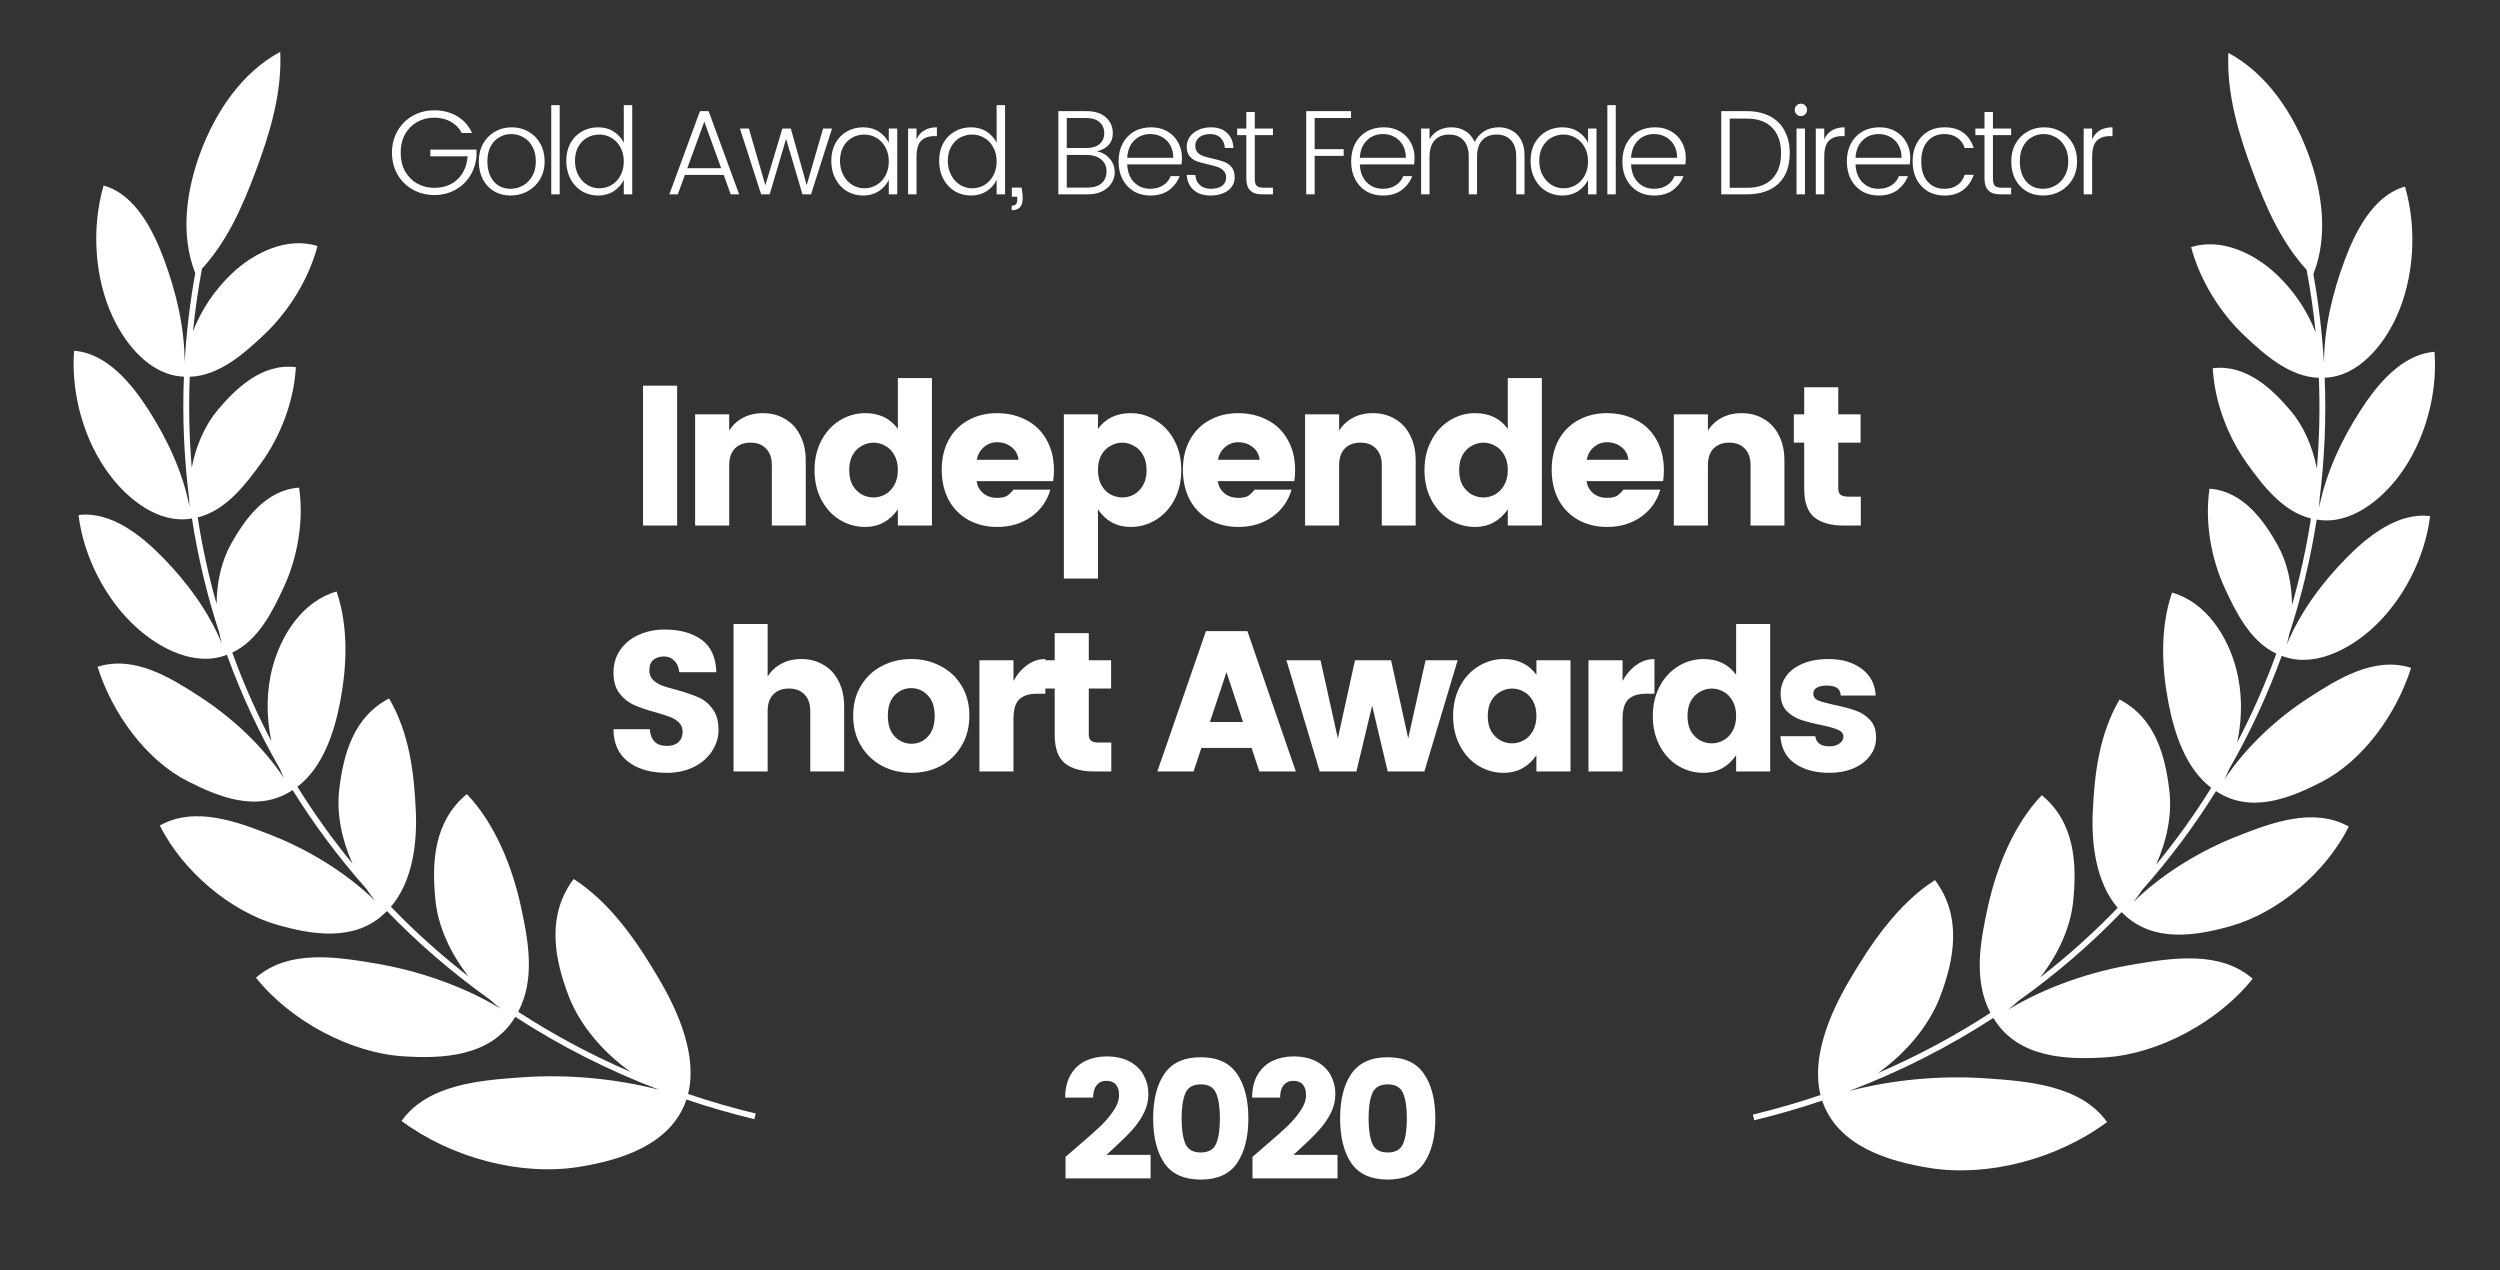 <svg width="122" height="62" viewBox="0 0 122 62" fill="none" xmlns="http://www.w3.org/2000/svg">
<rect x="0" y="0" width="122" height="62" fill="#333333" stroke="none"/>
<path d="M9.528 13.327C8.778 11.428 9.104 9.243 9.794 7.406C10.521 5.474 11.786 3.546 13.676 2.529C13.77 4.566 13.146 6.579 12.464 8.393C11.851 10.026 11.099 11.765 9.856 13.114C9.665 14.137 9.519 15.157 9.416 16.173C9.828 15.1 10.496 14.122 11.329 13.336C12.401 12.324 13.997 11.543 15.495 12.005C15.056 13.656 14.056 15.238 12.872 16.348C11.94 17.222 10.709 18.342 9.26 18.386C9.2 19.88 9.234 21.36 9.357 22.821C9.562 21.752 10 20.745 10.633 19.996C11.502 18.966 12.792 17.708 14.438 17.919C14.348 19.59 13.68 21.301 12.749 22.588C12.009 23.61 11.033 24.913 9.647 25.249C9.869 26.684 10.178 28.096 10.57 29.476C10.574 28.419 10.808 27.381 11.273 26.549C11.928 25.375 12.947 23.911 14.596 23.797C14.838 25.436 14.51 27.228 13.85 28.653C13.322 29.792 12.618 31.245 11.335 31.846C11.874 33.332 12.511 34.776 13.242 36.17C12.986 34.968 12.996 33.702 13.3 32.563C13.718 30.993 14.757 29.343 16.425 28.865C17.015 30.598 16.933 32.533 16.591 34.295C16.309 35.746 15.755 37.45 14.514 38.393C15.325 39.699 16.223 40.952 17.202 42.145C16.676 40.975 16.415 39.696 16.555 38.525C16.759 36.819 17.24 34.993 18.988 34.084C19.979 35.789 20.209 37.703 20.293 39.593C20.361 41.122 20.141 43.007 19.076 44.25C20.247 45.463 21.51 46.599 22.86 47.647C21.989 46.533 21.379 45.225 21.249 43.932C21.067 42.105 21.156 40.094 22.782 38.753C24.173 40.202 25.003 42.334 25.409 44.187C25.769 45.825 26.144 47.763 25.288 49.375C27.005 50.493 28.838 51.477 30.777 52.311C29.413 51.342 28.296 50.013 27.765 48.64C27.068 46.841 26.637 44.697 27.994 42.895C29.813 44.056 31.15 46.038 32.203 47.846C33.107 49.397 34.043 51.538 33.578 53.386C34.651 53.749 35.752 54.068 36.88 54.34L36.812 54.615C35.681 54.342 34.576 54.023 33.499 53.658C32.744 55.883 30.271 56.617 28.271 56.942C25.421 57.404 22.029 56.509 19.596 54.704C20.88 52.895 23.499 52.712 25.475 52.573L25.5 52.571C27.665 52.42 30.005 52.622 32.181 53.186C29.667 52.232 27.315 51.032 25.146 49.621L25.114 49.672C23.925 51.594 21.539 51.669 19.666 51.547C17.124 51.382 14.189 49.841 12.491 47.711C14.088 46.313 16.448 46.704 18.276 47.007L18.285 47.009C20.326 47.347 22.556 48.085 24.427 49.221C24.249 49.081 24.075 48.933 23.905 48.778C22.085 47.484 20.407 46.037 18.883 44.459C18.866 44.477 18.848 44.494 18.829 44.511C17.348 45.997 15.191 45.608 13.508 45.125C11.255 44.477 8.918 42.525 7.798 40.284C9.534 39.315 11.608 40.114 13.222 40.746C14.992 41.439 16.866 42.549 18.307 43.963C18.158 43.776 18.017 43.581 17.883 43.379C16.544 41.872 15.339 40.258 14.28 38.556L14.227 38.589C12.551 39.667 10.653 38.886 9.148 38.118C7.108 37.077 5.469 34.789 4.76 32.539C6.57 31.961 8.358 33.096 9.748 33.994C11.268 34.977 12.808 36.378 13.865 37.985C13.788 37.827 13.715 37.665 13.649 37.5C12.633 35.733 11.77 33.878 11.072 31.954L11.036 31.966L11.033 31.968C9.509 32.545 7.813 31.647 6.706 30.663C5.169 29.294 4.085 27.19 3.831 25.135C5.42 24.93 6.916 26.155 7.94 27.2C9.117 28.403 10.174 29.825 10.824 31.404C10.777 31.233 10.736 31.058 10.702 30.882C10.111 29.074 9.663 27.209 9.367 25.303L9.344 25.306L9.336 25.307C7.726 25.575 6.236 24.354 5.347 23.169C4.098 21.506 3.455 19.205 3.616 17.119C5.221 17.231 6.442 18.753 7.235 19.984C8.152 21.409 8.912 23.022 9.245 24.71C9.235 24.575 9.229 24.44 9.227 24.305C8.982 22.365 8.895 20.385 8.975 18.38L8.97 18.38C7.333 18.321 6.122 16.805 5.498 15.46C4.603 13.536 4.46 11.103 5.056 9.053C6.617 9.49 7.487 11.275 8.001 12.649C8.593 14.234 9.006 15.962 9.01 17.68C9.095 16.239 9.266 14.786 9.528 13.327Z" fill="white"/>
<path d="M33.044 18.819V25.647H31.38V18.819H33.044ZM37.228 20.162C37.637 20.162 37.997 20.256 38.308 20.444C38.626 20.625 38.872 20.891 39.047 21.241C39.229 21.591 39.32 22.003 39.32 22.476V25.647H37.666V22.7C37.666 22.35 37.572 22.081 37.384 21.893C37.203 21.698 36.95 21.601 36.626 21.601C36.301 21.601 36.045 21.698 35.857 21.893C35.676 22.081 35.585 22.35 35.585 22.7V25.647H33.922V20.22H35.585V21.017C35.747 20.752 35.967 20.544 36.246 20.395C36.532 20.239 36.859 20.162 37.228 20.162ZM42.22 20.162C42.914 20.162 43.445 20.418 43.815 20.93V18.45H45.478V25.647H43.815V24.859C43.413 25.43 42.881 25.715 42.22 25.715C41.772 25.715 41.358 25.598 40.975 25.365C40.599 25.131 40.301 24.804 40.08 24.383C39.86 23.961 39.749 23.481 39.749 22.943C39.749 22.405 39.86 21.925 40.08 21.504C40.301 21.082 40.599 20.755 40.975 20.521C41.358 20.282 41.772 20.162 42.22 20.162ZM42.628 21.601C42.434 21.601 42.242 21.653 42.054 21.757C41.873 21.854 41.724 22.003 41.607 22.204C41.497 22.405 41.442 22.651 41.442 22.943C41.442 23.235 41.497 23.481 41.607 23.682C41.724 23.877 41.873 24.026 42.054 24.13C42.236 24.227 42.427 24.276 42.628 24.276C42.823 24.276 43.011 24.227 43.192 24.13C43.38 24.026 43.53 23.874 43.64 23.673C43.757 23.472 43.815 23.225 43.815 22.933C43.815 22.642 43.757 22.398 43.64 22.204C43.53 22.003 43.384 21.854 43.202 21.757C43.021 21.653 42.829 21.601 42.628 21.601ZM51.433 22.953C51.433 23.141 51.42 23.316 51.394 23.478H47.659C47.691 23.718 47.798 23.916 47.98 24.071C48.161 24.221 48.389 24.295 48.661 24.295C48.868 24.295 49.024 24.266 49.128 24.207C49.231 24.143 49.342 24.039 49.458 23.896H51.258C51.102 24.441 50.791 24.882 50.324 25.219C49.857 25.55 49.303 25.715 48.661 25.715C48.142 25.715 47.675 25.602 47.26 25.375C46.852 25.148 46.531 24.823 46.297 24.402C46.07 23.974 45.957 23.481 45.957 22.924C45.957 22.366 46.07 21.88 46.297 21.465C46.531 21.043 46.852 20.722 47.26 20.502C47.669 20.275 48.132 20.162 48.651 20.162C49.176 20.162 49.65 20.272 50.071 20.492C50.492 20.706 50.823 21.024 51.063 21.445C51.309 21.867 51.433 22.369 51.433 22.953ZM49.702 22.437C49.675 22.184 49.565 21.98 49.371 21.825C49.176 21.663 48.936 21.581 48.651 21.581C48.405 21.581 48.191 21.663 48.009 21.825C47.828 21.98 47.714 22.184 47.669 22.437H49.702ZM55.176 20.162C55.623 20.162 56.035 20.282 56.411 20.521C56.793 20.755 57.095 21.082 57.315 21.504C57.536 21.925 57.646 22.405 57.646 22.943C57.646 23.481 57.536 23.961 57.315 24.383C57.095 24.804 56.793 25.131 56.411 25.365C56.035 25.598 55.623 25.715 55.176 25.715C54.501 25.715 53.97 25.43 53.581 24.859V28.234H51.917V20.22H53.581V20.93C53.95 20.418 54.482 20.162 55.176 20.162ZM54.767 21.601C54.566 21.601 54.375 21.653 54.193 21.757C54.012 21.854 53.863 22.003 53.746 22.204C53.636 22.398 53.581 22.642 53.581 22.933C53.581 23.225 53.636 23.472 53.746 23.673C53.863 23.874 54.012 24.026 54.193 24.13C54.381 24.227 54.573 24.276 54.767 24.276C54.968 24.276 55.159 24.227 55.341 24.13C55.523 24.026 55.668 23.877 55.779 23.682C55.895 23.481 55.954 23.235 55.954 22.943C55.954 22.651 55.895 22.405 55.779 22.204C55.668 22.003 55.519 21.854 55.331 21.757C55.15 21.653 54.962 21.601 54.767 21.601ZM63.202 22.953C63.202 23.141 63.189 23.316 63.163 23.478H59.428C59.461 23.718 59.568 23.916 59.749 24.071C59.931 24.221 60.158 24.295 60.43 24.295C60.638 24.295 60.793 24.266 60.897 24.207C61.001 24.143 61.111 24.039 61.227 23.896H63.027C62.871 24.441 62.56 24.882 62.093 25.219C61.626 25.55 61.072 25.715 60.43 25.715C59.911 25.715 59.444 25.602 59.029 25.375C58.621 25.148 58.3 24.823 58.067 24.402C57.84 23.974 57.726 23.481 57.726 22.924C57.726 22.366 57.84 21.88 58.067 21.465C58.3 21.043 58.621 20.722 59.029 20.502C59.438 20.275 59.902 20.162 60.42 20.162C60.946 20.162 61.419 20.272 61.84 20.492C62.262 20.706 62.592 21.024 62.832 21.445C63.079 21.867 63.202 22.369 63.202 22.953ZM61.471 22.437C61.445 22.184 61.334 21.98 61.14 21.825C60.946 21.663 60.706 21.581 60.42 21.581C60.174 21.581 59.96 21.663 59.778 21.825C59.597 21.98 59.483 22.184 59.438 22.437H61.471ZM66.993 20.162C67.402 20.162 67.762 20.256 68.073 20.444C68.391 20.625 68.637 20.891 68.812 21.241C68.994 21.591 69.085 22.003 69.085 22.476V25.647H67.431V22.7C67.431 22.35 67.337 22.081 67.149 21.893C66.968 21.698 66.715 21.601 66.39 21.601C66.066 21.601 65.81 21.698 65.622 21.893C65.441 22.081 65.35 22.35 65.35 22.7V25.647H63.687V20.22H65.35V21.017C65.512 20.752 65.732 20.544 66.011 20.395C66.296 20.239 66.624 20.162 66.993 20.162ZM71.985 20.162C72.679 20.162 73.21 20.418 73.58 20.93V18.45H75.243V25.647H73.58V24.859C73.178 25.43 72.646 25.715 71.985 25.715C71.537 25.715 71.122 25.598 70.74 25.365C70.364 25.131 70.066 24.804 69.845 24.383C69.625 23.961 69.514 23.481 69.514 22.943C69.514 22.405 69.625 21.925 69.845 21.504C70.066 21.082 70.364 20.755 70.74 20.521C71.122 20.282 71.537 20.162 71.985 20.162ZM72.393 21.601C72.199 21.601 72.007 21.653 71.819 21.757C71.638 21.854 71.489 22.003 71.372 22.204C71.262 22.405 71.207 22.651 71.207 22.943C71.207 23.235 71.262 23.481 71.372 23.682C71.489 23.877 71.638 24.026 71.819 24.13C72.001 24.227 72.192 24.276 72.393 24.276C72.588 24.276 72.776 24.227 72.957 24.13C73.145 24.026 73.294 23.874 73.405 23.673C73.522 23.472 73.58 23.225 73.58 22.933C73.58 22.642 73.522 22.398 73.405 22.204C73.294 22.003 73.149 21.854 72.967 21.757C72.786 21.653 72.594 21.601 72.393 21.601ZM81.198 22.953C81.198 23.141 81.185 23.316 81.159 23.478H77.424C77.456 23.718 77.563 23.916 77.745 24.071C77.927 24.221 78.153 24.295 78.426 24.295C78.633 24.295 78.789 24.266 78.893 24.207C78.996 24.143 79.107 24.039 79.223 23.896H81.023C80.867 24.441 80.556 24.882 80.089 25.219C79.622 25.55 79.068 25.715 78.426 25.715C77.907 25.715 77.44 25.602 77.025 25.375C76.617 25.148 76.296 24.823 76.062 24.402C75.835 23.974 75.722 23.481 75.722 22.924C75.722 22.366 75.835 21.88 76.062 21.465C76.296 21.043 76.617 20.722 77.025 20.502C77.434 20.275 77.897 20.162 78.416 20.162C78.941 20.162 79.415 20.272 79.836 20.492C80.257 20.706 80.588 21.024 80.828 21.445C81.074 21.867 81.198 22.369 81.198 22.953ZM79.466 22.437C79.441 22.184 79.33 21.98 79.136 21.825C78.941 21.663 78.701 21.581 78.416 21.581C78.17 21.581 77.956 21.663 77.774 21.825C77.593 21.98 77.479 22.184 77.434 22.437H79.466ZM84.989 20.162C85.398 20.162 85.757 20.256 86.069 20.444C86.386 20.625 86.633 20.891 86.808 21.241C86.99 21.591 87.08 22.003 87.08 22.476V25.647H85.427V22.7C85.427 22.35 85.333 22.081 85.145 21.893C84.963 21.698 84.71 21.601 84.386 21.601C84.062 21.601 83.806 21.698 83.618 21.893C83.436 22.081 83.346 22.35 83.346 22.7V25.647H81.682V20.22H83.346V21.017C83.508 20.752 83.728 20.544 84.007 20.395C84.292 20.239 84.62 20.162 84.989 20.162ZM90.807 24.237V25.647H89.961C89.352 25.647 88.878 25.514 88.541 25.248C88.21 24.976 88.045 24.512 88.045 23.857V21.601H87.539V20.22H88.045V18.897H89.708V20.22H90.797V21.601H89.708V23.857C89.708 23.987 89.747 24.084 89.825 24.149C89.903 24.207 90.032 24.237 90.214 24.237H90.807ZM35.064 35.614C35.064 35.99 34.957 36.34 34.743 36.665C34.535 36.982 34.237 37.239 33.848 37.433C33.465 37.621 33.031 37.715 32.545 37.715C31.747 37.715 31.112 37.53 30.638 37.161C30.171 36.791 29.938 36.266 29.938 35.585H31.708C31.753 36.13 32.032 36.402 32.545 36.402C32.785 36.402 32.972 36.34 33.109 36.217C33.245 36.088 33.313 35.919 33.313 35.712C33.313 35.53 33.255 35.381 33.138 35.264C33.021 35.147 32.879 35.057 32.71 34.992C32.541 34.927 32.298 34.849 31.98 34.758C31.552 34.642 31.202 34.522 30.93 34.398C30.658 34.275 30.424 34.087 30.23 33.834C30.035 33.581 29.938 33.244 29.938 32.823C29.938 32.401 30.048 32.032 30.269 31.714C30.489 31.396 30.787 31.153 31.163 30.985C31.546 30.81 31.968 30.722 32.428 30.722C33.187 30.722 33.793 30.891 34.247 31.228C34.7 31.558 34.937 32.084 34.957 32.803H33.148C33.122 32.557 33.041 32.369 32.904 32.239C32.775 32.103 32.609 32.035 32.408 32.035C32.194 32.035 32.019 32.09 31.883 32.2C31.753 32.311 31.689 32.479 31.689 32.706C31.689 32.894 31.747 33.05 31.864 33.173C31.98 33.29 32.126 33.384 32.301 33.455C32.483 33.52 32.726 33.591 33.031 33.669C33.465 33.792 33.815 33.912 34.081 34.029C34.354 34.146 34.584 34.334 34.772 34.593C34.966 34.846 35.064 35.186 35.064 35.614ZM39.104 32.161C39.513 32.161 39.873 32.255 40.184 32.444C40.502 32.625 40.748 32.891 40.923 33.241C41.105 33.591 41.195 34.003 41.195 34.476V37.647H39.542V34.7C39.542 34.35 39.448 34.081 39.26 33.893C39.078 33.698 38.825 33.601 38.501 33.601C38.177 33.601 37.921 33.698 37.733 33.893C37.551 34.081 37.461 34.35 37.461 34.7V37.647H35.797V30.45H37.461V33.017C37.623 32.752 37.843 32.544 38.122 32.395C38.407 32.239 38.735 32.161 39.104 32.161ZM44.475 32.161C44.994 32.161 45.467 32.275 45.895 32.502C46.329 32.722 46.673 33.043 46.926 33.465C47.179 33.88 47.305 34.366 47.305 34.924C47.305 35.481 47.179 35.971 46.926 36.392C46.68 36.814 46.342 37.141 45.914 37.375C45.486 37.602 45.01 37.715 44.485 37.715C43.959 37.715 43.48 37.602 43.045 37.375C42.611 37.141 42.267 36.814 42.014 36.392C41.761 35.971 41.635 35.481 41.635 34.924C41.635 34.366 41.761 33.88 42.014 33.465C42.267 33.043 42.608 32.722 43.036 32.502C43.47 32.275 43.95 32.161 44.475 32.161ZM44.475 33.581C44.157 33.581 43.885 33.698 43.658 33.932C43.438 34.159 43.327 34.492 43.327 34.933C43.327 35.374 43.441 35.712 43.668 35.945C43.901 36.178 44.173 36.295 44.485 36.295C44.796 36.295 45.062 36.178 45.282 35.945C45.503 35.712 45.613 35.374 45.613 34.933C45.613 34.492 45.499 34.159 45.273 33.932C45.046 33.698 44.78 33.581 44.475 33.581ZM49.458 33.231C49.639 32.901 49.863 32.641 50.129 32.453C50.395 32.259 50.69 32.161 51.014 32.161V33.854H50.605C50.223 33.854 49.934 33.945 49.74 34.126C49.552 34.308 49.458 34.625 49.458 35.079V37.647H47.795V32.22H49.458V33.231ZM54.232 36.237V37.647H53.386C52.776 37.647 52.303 37.514 51.965 37.248C51.635 36.976 51.469 36.512 51.469 35.857V33.601H50.964V32.22H51.469V30.897H53.133V32.22H54.222V33.601H53.133V35.857C53.133 35.987 53.172 36.084 53.249 36.149C53.327 36.208 53.457 36.237 53.638 36.237H54.232ZM61.077 36.499H58.626L58.247 37.647H56.477L58.85 30.8H60.873L63.236 37.647H61.456L61.077 36.499ZM60.659 35.235L59.852 32.803L59.044 35.235H60.659ZM71.133 32.22L69.509 37.647H67.719L66.96 34.437L66.192 37.647H64.402L62.778 32.22H64.441L65.287 36.032L66.124 32.22H67.884L68.721 36.032L69.567 32.22H71.133ZM73.382 32.161C74.075 32.161 74.607 32.418 74.977 32.93V32.22H76.64V37.647H74.977V36.859C74.575 37.43 74.043 37.715 73.382 37.715C72.934 37.715 72.519 37.598 72.137 37.365C71.761 37.132 71.462 36.804 71.242 36.383C71.021 35.961 70.911 35.481 70.911 34.943C70.911 34.405 71.021 33.925 71.242 33.504C71.462 33.082 71.761 32.755 72.137 32.521C72.519 32.282 72.934 32.161 73.382 32.161ZM73.79 33.601C73.596 33.601 73.404 33.653 73.216 33.757C73.035 33.854 72.885 34.003 72.769 34.204C72.659 34.405 72.603 34.651 72.603 34.943C72.603 35.235 72.659 35.481 72.769 35.682C72.885 35.877 73.035 36.026 73.216 36.13C73.398 36.227 73.589 36.276 73.79 36.276C73.985 36.276 74.173 36.227 74.354 36.13C74.542 36.026 74.691 35.874 74.802 35.673C74.918 35.472 74.977 35.225 74.977 34.933C74.977 34.642 74.918 34.398 74.802 34.204C74.691 34.003 74.545 33.854 74.364 33.757C74.182 33.653 73.991 33.601 73.79 33.601ZM79.181 33.231C79.362 32.901 79.586 32.641 79.852 32.453C80.118 32.259 80.413 32.161 80.737 32.161V33.854H80.328C79.946 33.854 79.657 33.945 79.463 34.126C79.275 34.308 79.181 34.625 79.181 35.079V37.647H77.517V32.22H79.181V33.231ZM83.128 32.161C83.822 32.161 84.353 32.418 84.723 32.93V30.45H86.386V37.647H84.723V36.859C84.321 37.43 83.789 37.715 83.128 37.715C82.68 37.715 82.265 37.598 81.883 37.365C81.507 37.132 81.208 36.804 80.988 36.383C80.767 35.961 80.657 35.481 80.657 34.943C80.657 34.405 80.767 33.925 80.988 33.504C81.208 33.082 81.507 32.755 81.883 32.521C82.265 32.282 82.68 32.161 83.128 32.161ZM83.536 33.601C83.342 33.601 83.15 33.653 82.962 33.757C82.781 33.854 82.632 34.003 82.515 34.204C82.405 34.405 82.35 34.651 82.35 34.943C82.35 35.235 82.405 35.481 82.515 35.682C82.632 35.877 82.781 36.026 82.962 36.13C83.144 36.227 83.335 36.276 83.536 36.276C83.731 36.276 83.919 36.227 84.1 36.13C84.288 36.026 84.438 35.874 84.548 35.673C84.664 35.472 84.723 35.225 84.723 34.933C84.723 34.642 84.664 34.398 84.548 34.204C84.438 34.003 84.292 33.854 84.11 33.757C83.928 33.653 83.737 33.601 83.536 33.601ZM89.238 32.161C89.886 32.161 90.424 32.32 90.853 32.638C91.28 32.956 91.507 33.39 91.533 33.941H89.831C89.812 33.753 89.747 33.627 89.637 33.562C89.526 33.491 89.361 33.455 89.141 33.455C88.933 33.455 88.771 33.491 88.654 33.562C88.544 33.627 88.489 33.724 88.489 33.854C88.489 34.003 88.57 34.113 88.732 34.184C88.901 34.249 89.173 34.324 89.549 34.408C89.958 34.492 90.295 34.583 90.561 34.681C90.833 34.771 91.066 34.924 91.261 35.138C91.456 35.345 91.553 35.63 91.553 35.994C91.553 36.331 91.452 36.629 91.251 36.888C91.057 37.148 90.784 37.352 90.434 37.501C90.091 37.644 89.705 37.715 89.277 37.715C88.603 37.715 88.045 37.566 87.604 37.268C87.163 36.963 86.923 36.516 86.884 35.925H88.586C88.612 36.1 88.684 36.227 88.8 36.305C88.917 36.383 89.079 36.422 89.287 36.422C89.481 36.422 89.64 36.376 89.763 36.285C89.893 36.195 89.958 36.084 89.958 35.955C89.958 35.799 89.87 35.686 89.695 35.614C89.52 35.536 89.244 35.459 88.868 35.381C88.46 35.297 88.123 35.209 87.857 35.118C87.597 35.027 87.371 34.882 87.176 34.681C86.988 34.473 86.894 34.197 86.894 33.854C86.894 33.543 86.981 33.261 87.157 33.008C87.338 32.748 87.604 32.544 87.954 32.395C88.311 32.239 88.739 32.161 89.238 32.161Z" fill="white"/>
<path d="M52.675 55.869C53.122 55.488 53.472 55.177 53.725 54.934C53.979 54.686 54.188 54.436 54.354 54.182C54.524 53.929 54.61 53.683 54.61 53.446C54.61 53.215 54.557 53.041 54.453 52.925C54.348 52.804 54.194 52.744 53.99 52.744C53.791 52.744 53.634 52.815 53.519 52.959C53.403 53.096 53.345 53.297 53.345 53.562H51.981C51.981 53.116 52.072 52.741 52.254 52.438C52.436 52.135 52.678 51.911 52.981 51.768C53.29 51.625 53.629 51.553 53.998 51.553C54.45 51.553 54.83 51.639 55.139 51.809C55.448 51.98 55.673 52.203 55.817 52.479C55.966 52.755 56.04 53.052 56.04 53.372C56.04 53.719 55.96 54.047 55.8 54.356C55.641 54.659 55.445 54.934 55.213 55.182C54.987 55.43 54.687 55.725 54.312 56.067C54.307 56.072 54.202 56.169 53.998 56.356H56.148V57.505H51.997V56.456L52.675 55.869ZM56.819 56.761C56.456 56.221 56.274 55.494 56.274 54.579C56.274 53.664 56.456 52.939 56.819 52.405C57.189 51.865 57.781 51.594 58.597 51.594C59.413 51.594 60.002 51.865 60.366 52.405C60.735 52.939 60.92 53.664 60.92 54.579C60.92 55.494 60.735 56.221 60.366 56.761C60.002 57.296 59.413 57.563 58.597 57.563C57.781 57.563 57.189 57.296 56.819 56.761ZM59.349 55.811C59.471 55.519 59.531 55.108 59.531 54.579C59.531 54.05 59.471 53.642 59.349 53.355C59.228 53.063 58.977 52.917 58.597 52.917C58.217 52.917 57.966 53.063 57.845 53.355C57.723 53.642 57.663 54.05 57.663 54.579C57.663 55.108 57.723 55.519 57.845 55.811C57.966 56.097 58.217 56.241 58.597 56.241C58.977 56.241 59.228 56.097 59.349 55.811ZM61.799 55.869C62.246 55.488 62.596 55.177 62.849 54.934C63.103 54.686 63.312 54.436 63.477 54.182C63.648 53.929 63.734 53.683 63.734 53.446C63.734 53.215 63.681 53.041 63.577 52.925C63.472 52.804 63.318 52.744 63.114 52.744C62.915 52.744 62.758 52.815 62.642 52.959C62.527 53.096 62.469 53.297 62.469 53.562H61.105C61.105 53.116 61.196 52.741 61.378 52.438C61.559 52.135 61.802 51.911 62.105 51.768C62.414 51.625 62.753 51.553 63.122 51.553C63.574 51.553 63.954 51.639 64.263 51.809C64.571 51.98 64.797 52.203 64.941 52.479C65.09 52.755 65.164 53.052 65.164 53.372C65.164 53.719 65.084 54.047 64.924 54.356C64.764 54.659 64.569 54.934 64.337 55.182C64.111 55.43 63.811 55.725 63.436 56.067C63.431 56.072 63.326 56.169 63.122 56.356H65.271V57.505H61.121V56.456L61.799 55.869ZM65.943 56.761C65.58 56.221 65.398 55.494 65.398 54.579C65.398 53.664 65.58 52.939 65.943 52.405C66.313 51.865 66.905 51.594 67.721 51.594C68.537 51.594 69.126 51.865 69.49 52.405C69.859 52.939 70.044 53.664 70.044 54.579C70.044 55.494 69.859 56.221 69.49 56.761C69.126 57.296 68.537 57.563 67.721 57.563C66.905 57.563 66.313 57.296 65.943 56.761ZM68.473 55.811C68.594 55.519 68.655 55.108 68.655 54.579C68.655 54.05 68.594 53.642 68.473 53.355C68.352 53.063 68.101 52.917 67.721 52.917C67.341 52.917 67.09 53.063 66.969 53.355C66.847 53.642 66.787 54.05 66.787 54.579C66.787 55.108 66.847 55.519 66.969 55.811C67.09 56.097 67.341 56.241 67.721 56.241C68.101 56.241 68.352 56.097 68.473 55.811Z" fill="white"/>
<path d="M21.194 5.383C21.61 5.383 21.978 5.477 22.3 5.666C22.625 5.854 22.87 6.128 23.035 6.489H22.535C22.41 6.25 22.229 6.066 21.994 5.936C21.759 5.807 21.492 5.742 21.194 5.742C20.884 5.742 20.604 5.813 20.353 5.954C20.106 6.095 19.91 6.295 19.765 6.554C19.623 6.813 19.553 7.113 19.553 7.454C19.553 7.795 19.623 8.095 19.765 8.354C19.91 8.613 20.106 8.813 20.353 8.954C20.604 9.095 20.884 9.166 21.194 9.166C21.657 9.166 22.033 9.028 22.323 8.754C22.614 8.479 22.78 8.105 22.823 7.63H21V7.301H23.253V7.63C23.218 8.003 23.106 8.332 22.918 8.618C22.729 8.905 22.484 9.126 22.182 9.283C21.884 9.44 21.555 9.518 21.194 9.518C20.814 9.518 20.465 9.43 20.147 9.254C19.833 9.077 19.584 8.832 19.4 8.518C19.219 8.205 19.129 7.85 19.129 7.454C19.129 7.058 19.219 6.703 19.4 6.389C19.584 6.071 19.833 5.824 20.147 5.648C20.465 5.471 20.814 5.383 21.194 5.383ZM24.972 6.213C25.274 6.213 25.547 6.283 25.79 6.424C26.033 6.562 26.225 6.756 26.366 7.007C26.507 7.258 26.578 7.548 26.578 7.877C26.578 8.203 26.503 8.493 26.354 8.748C26.205 8.999 26.003 9.195 25.748 9.336C25.494 9.473 25.215 9.542 24.913 9.542C24.615 9.542 24.349 9.473 24.113 9.336C23.878 9.195 23.694 8.999 23.56 8.748C23.431 8.497 23.366 8.207 23.366 7.877C23.366 7.548 23.437 7.258 23.578 7.007C23.719 6.756 23.911 6.562 24.154 6.424C24.398 6.283 24.67 6.213 24.972 6.213ZM24.948 6.542C24.733 6.542 24.537 6.595 24.36 6.701C24.184 6.803 24.043 6.954 23.937 7.154C23.835 7.354 23.784 7.595 23.784 7.877C23.784 8.156 23.833 8.397 23.931 8.601C24.029 8.801 24.162 8.954 24.331 9.06C24.503 9.162 24.698 9.213 24.913 9.213C25.129 9.213 25.331 9.16 25.519 9.054C25.707 8.948 25.858 8.795 25.972 8.595C26.09 8.395 26.148 8.156 26.148 7.877C26.148 7.599 26.094 7.36 25.984 7.16C25.874 6.956 25.727 6.803 25.543 6.701C25.362 6.595 25.164 6.542 24.948 6.542ZM27.313 5.13V9.483H26.901V5.13H27.313ZM29.188 6.213C29.478 6.213 29.733 6.283 29.953 6.424C30.172 6.566 30.335 6.748 30.441 6.971V5.13H30.853V9.483H30.441V8.777C30.335 9.001 30.172 9.185 29.953 9.33C29.733 9.471 29.478 9.542 29.188 9.542C28.898 9.542 28.633 9.471 28.394 9.33C28.159 9.185 27.972 8.983 27.835 8.724C27.702 8.466 27.635 8.173 27.635 7.848C27.635 7.522 27.702 7.236 27.835 6.989C27.972 6.742 28.159 6.552 28.394 6.418C28.629 6.281 28.894 6.213 29.188 6.213ZM29.247 6.566C29.035 6.566 28.837 6.616 28.653 6.718C28.472 6.82 28.327 6.969 28.217 7.166C28.111 7.358 28.058 7.585 28.058 7.848C28.058 8.111 28.113 8.344 28.223 8.548C28.333 8.752 28.478 8.911 28.659 9.024C28.839 9.134 29.035 9.189 29.247 9.189C29.462 9.189 29.66 9.136 29.841 9.03C30.025 8.92 30.17 8.767 30.276 8.571C30.386 8.371 30.441 8.14 30.441 7.877C30.441 7.615 30.386 7.385 30.276 7.189C30.17 6.989 30.025 6.836 29.841 6.73C29.66 6.62 29.462 6.566 29.247 6.566ZM35.317 8.536H33.423L33.076 9.483H32.664L34.158 5.424H34.581L36.07 9.483H35.658L35.317 8.536ZM35.193 8.207L34.37 5.936L33.54 8.207H35.193ZM40.603 6.271L39.579 9.483H39.161L38.361 6.777L37.561 9.483H37.144L36.108 6.271H36.544L37.35 9.042L38.179 6.271H38.591L39.367 9.036L40.167 6.271H40.603ZM42.12 6.213C42.41 6.213 42.665 6.283 42.885 6.424C43.105 6.566 43.267 6.748 43.373 6.971V6.271H43.785V9.483H43.373V8.777C43.267 9.001 43.105 9.185 42.885 9.33C42.665 9.471 42.41 9.542 42.12 9.542C41.83 9.542 41.565 9.471 41.326 9.33C41.091 9.185 40.904 8.983 40.767 8.724C40.634 8.466 40.567 8.173 40.567 7.848C40.567 7.522 40.634 7.236 40.767 6.989C40.904 6.742 41.091 6.552 41.326 6.418C41.561 6.281 41.826 6.213 42.12 6.213ZM42.179 6.566C41.967 6.566 41.769 6.616 41.585 6.718C41.404 6.82 41.259 6.969 41.15 7.166C41.044 7.358 40.991 7.585 40.991 7.848C40.991 8.111 41.046 8.344 41.155 8.548C41.265 8.752 41.41 8.911 41.591 9.024C41.771 9.134 41.967 9.189 42.179 9.189C42.395 9.189 42.593 9.136 42.773 9.03C42.957 8.92 43.102 8.767 43.208 8.571C43.318 8.371 43.373 8.14 43.373 7.877C43.373 7.615 43.318 7.385 43.208 7.189C43.102 6.989 42.957 6.836 42.773 6.73C42.593 6.62 42.395 6.566 42.179 6.566ZM44.727 6.801C44.903 6.409 45.234 6.213 45.721 6.213V6.642H45.603C45.321 6.642 45.103 6.718 44.95 6.871C44.801 7.024 44.727 7.287 44.727 7.66V9.483H44.315V6.271H44.727V6.801ZM47.383 6.213C47.673 6.213 47.928 6.283 48.148 6.424C48.367 6.566 48.53 6.748 48.636 6.971V5.13H49.047V9.483H48.636V8.777C48.53 9.001 48.367 9.185 48.148 9.33C47.928 9.471 47.673 9.542 47.383 9.542C47.093 9.542 46.828 9.471 46.589 9.33C46.353 9.185 46.167 8.983 46.03 8.724C45.897 8.466 45.83 8.173 45.83 7.848C45.83 7.522 45.897 7.236 46.03 6.989C46.167 6.742 46.353 6.552 46.589 6.418C46.824 6.281 47.089 6.213 47.383 6.213ZM47.442 6.566C47.23 6.566 47.032 6.616 46.847 6.718C46.667 6.82 46.522 6.969 46.412 7.166C46.306 7.358 46.253 7.585 46.253 7.848C46.253 8.111 46.308 8.344 46.418 8.548C46.528 8.752 46.673 8.911 46.853 9.024C47.034 9.134 47.23 9.189 47.442 9.189C47.657 9.189 47.855 9.136 48.036 9.03C48.22 8.92 48.365 8.767 48.471 8.571C48.581 8.371 48.636 8.14 48.636 7.877C48.636 7.615 48.581 7.385 48.471 7.189C48.365 6.989 48.22 6.836 48.036 6.73C47.855 6.62 47.657 6.566 47.442 6.566ZM49.854 9.154C49.889 9.346 49.907 9.513 49.907 9.654C49.907 9.873 49.862 10.028 49.772 10.118C49.685 10.213 49.552 10.26 49.372 10.26V10.036C49.466 10.036 49.534 10.013 49.578 9.966C49.621 9.918 49.642 9.846 49.642 9.748V9.601H49.378V9.154H49.854ZM53.529 7.389C53.787 7.432 53.997 7.552 54.158 7.748C54.319 7.94 54.399 8.16 54.399 8.407C54.399 8.603 54.344 8.783 54.234 8.948C54.129 9.113 53.976 9.244 53.776 9.342C53.576 9.436 53.344 9.483 53.081 9.483H51.646V5.424H53.017C53.432 5.424 53.75 5.526 53.97 5.73C54.193 5.93 54.305 6.189 54.305 6.507C54.305 6.958 54.046 7.252 53.529 7.389ZM52.058 7.224H53.017C53.291 7.224 53.505 7.16 53.658 7.03C53.811 6.897 53.887 6.718 53.887 6.495C53.887 6.271 53.811 6.093 53.658 5.96C53.505 5.826 53.291 5.76 53.017 5.76H52.058V7.224ZM53.076 9.154C53.37 9.154 53.597 9.083 53.758 8.942C53.919 8.801 53.999 8.605 53.999 8.354C53.999 8.111 53.909 7.918 53.729 7.777C53.552 7.632 53.317 7.56 53.023 7.56H52.058V9.154H53.076ZM57.68 7.707C57.68 7.82 57.672 7.926 57.656 8.024H55.009C55.025 8.393 55.137 8.683 55.345 8.895C55.553 9.107 55.815 9.213 56.133 9.213C56.38 9.213 56.59 9.156 56.762 9.042C56.939 8.928 57.06 8.779 57.127 8.595H57.568C57.462 8.869 57.29 9.097 57.05 9.277C56.811 9.454 56.505 9.542 56.133 9.542C55.831 9.542 55.562 9.473 55.327 9.336C55.096 9.195 54.913 8.999 54.78 8.748C54.651 8.497 54.586 8.207 54.586 7.877C54.586 7.544 54.653 7.252 54.786 7.001C54.919 6.75 55.105 6.556 55.345 6.418C55.588 6.281 55.868 6.213 56.186 6.213C56.484 6.213 56.745 6.279 56.968 6.413C57.196 6.542 57.37 6.72 57.492 6.948C57.617 7.175 57.68 7.428 57.68 7.707ZM57.256 7.701C57.256 7.466 57.207 7.262 57.109 7.089C57.011 6.913 56.876 6.777 56.703 6.683C56.535 6.589 56.345 6.542 56.133 6.542C55.823 6.542 55.562 6.646 55.35 6.854C55.143 7.058 55.029 7.34 55.009 7.701H57.256ZM59.089 6.213C59.426 6.213 59.689 6.303 59.877 6.483C60.069 6.66 60.175 6.905 60.194 7.218H59.771C59.763 7.022 59.696 6.862 59.571 6.736C59.445 6.607 59.273 6.542 59.053 6.542C58.826 6.542 58.647 6.597 58.518 6.707C58.392 6.816 58.33 6.952 58.33 7.113C58.33 7.25 58.367 7.36 58.441 7.442C58.52 7.52 58.614 7.579 58.724 7.618C58.834 7.658 58.989 7.699 59.189 7.742C59.416 7.793 59.6 7.846 59.742 7.901C59.887 7.952 60.008 8.038 60.106 8.16C60.204 8.281 60.253 8.448 60.253 8.66C60.253 8.832 60.204 8.985 60.106 9.118C60.008 9.252 59.869 9.356 59.689 9.43C59.512 9.505 59.308 9.542 59.077 9.542C58.728 9.542 58.451 9.452 58.247 9.271C58.044 9.091 57.932 8.846 57.912 8.536H58.336C58.343 8.736 58.414 8.899 58.547 9.024C58.681 9.15 58.857 9.213 59.077 9.213C59.324 9.213 59.512 9.164 59.642 9.066C59.771 8.964 59.836 8.828 59.836 8.66C59.836 8.522 59.796 8.415 59.718 8.336C59.64 8.254 59.544 8.193 59.43 8.154C59.316 8.111 59.159 8.067 58.959 8.024C58.732 7.973 58.547 7.922 58.406 7.871C58.269 7.82 58.151 7.738 58.053 7.624C57.959 7.511 57.912 7.356 57.912 7.16C57.912 6.987 57.961 6.828 58.059 6.683C58.157 6.538 58.296 6.424 58.477 6.342C58.657 6.256 58.861 6.213 59.089 6.213ZM61.233 6.595V8.724C61.233 8.885 61.264 8.999 61.327 9.066C61.39 9.128 61.502 9.16 61.663 9.16H62.121V9.483H61.574C61.072 9.483 60.821 9.23 60.821 8.724V6.595H60.374V6.271H60.821V5.466H61.233V6.271H62.121V6.595H61.233ZM65.931 5.424V5.76H64.155V7.277H65.572V7.607H64.155V9.483H63.743V5.424H65.931ZM69.03 7.707C69.03 7.82 69.022 7.926 69.006 8.024H66.359C66.375 8.393 66.487 8.683 66.695 8.895C66.902 9.107 67.165 9.213 67.483 9.213C67.73 9.213 67.94 9.156 68.112 9.042C68.289 8.928 68.41 8.779 68.477 8.595H68.918C68.812 8.869 68.64 9.097 68.4 9.277C68.161 9.454 67.855 9.542 67.483 9.542C67.181 9.542 66.912 9.473 66.677 9.336C66.446 9.195 66.263 8.999 66.13 8.748C66.001 8.497 65.936 8.207 65.936 7.877C65.936 7.544 66.002 7.252 66.136 7.001C66.269 6.75 66.455 6.556 66.695 6.418C66.938 6.281 67.218 6.213 67.536 6.213C67.834 6.213 68.095 6.279 68.318 6.413C68.546 6.542 68.72 6.72 68.842 6.948C68.967 7.175 69.03 7.428 69.03 7.707ZM68.606 7.701C68.606 7.466 68.557 7.262 68.459 7.089C68.361 6.913 68.226 6.777 68.053 6.683C67.885 6.589 67.695 6.542 67.483 6.542C67.173 6.542 66.912 6.646 66.701 6.854C66.493 7.058 66.379 7.34 66.359 7.701H68.606ZM73.144 6.213C73.372 6.213 73.58 6.264 73.768 6.366C73.96 6.464 74.113 6.616 74.227 6.824C74.341 7.028 74.397 7.277 74.397 7.571V9.483H73.992V7.648C73.992 7.295 73.905 7.026 73.733 6.842C73.564 6.658 73.333 6.566 73.038 6.566C72.74 6.566 72.505 6.658 72.333 6.842C72.164 7.026 72.08 7.295 72.08 7.648V9.483H71.674V7.648C71.674 7.295 71.588 7.026 71.415 6.842C71.246 6.658 71.015 6.566 70.721 6.566C70.423 6.566 70.188 6.658 70.015 6.842C69.846 7.026 69.762 7.295 69.762 7.648V9.483H69.35V6.271H69.762V6.795C69.872 6.603 70.019 6.458 70.203 6.36C70.391 6.262 70.599 6.213 70.827 6.213C71.082 6.213 71.309 6.273 71.509 6.395C71.713 6.516 71.864 6.695 71.962 6.93C72.072 6.703 72.229 6.526 72.433 6.401C72.641 6.275 72.878 6.213 73.144 6.213ZM76.244 6.213C76.534 6.213 76.789 6.283 77.009 6.424C77.228 6.566 77.391 6.748 77.497 6.971V6.271H77.909V9.483H77.497V8.777C77.391 9.001 77.228 9.185 77.009 9.33C76.789 9.471 76.534 9.542 76.244 9.542C75.954 9.542 75.689 9.471 75.45 9.33C75.215 9.185 75.028 8.983 74.891 8.724C74.758 8.466 74.691 8.173 74.691 7.848C74.691 7.522 74.758 7.236 74.891 6.989C75.028 6.742 75.215 6.552 75.45 6.418C75.685 6.281 75.95 6.213 76.244 6.213ZM76.303 6.566C76.091 6.566 75.893 6.616 75.709 6.718C75.528 6.82 75.383 6.969 75.273 7.166C75.168 7.358 75.115 7.585 75.115 7.848C75.115 8.111 75.169 8.344 75.279 8.548C75.389 8.752 75.534 8.911 75.715 9.024C75.895 9.134 76.091 9.189 76.303 9.189C76.519 9.189 76.717 9.136 76.897 9.03C77.081 8.92 77.226 8.767 77.332 8.571C77.442 8.371 77.497 8.14 77.497 7.877C77.497 7.615 77.442 7.385 77.332 7.189C77.226 6.989 77.081 6.836 76.897 6.73C76.717 6.62 76.519 6.566 76.303 6.566ZM78.85 5.13V9.483H78.439V5.13H78.85ZM82.267 7.707C82.267 7.82 82.259 7.926 82.243 8.024H79.596C79.612 8.393 79.723 8.683 79.931 8.895C80.139 9.107 80.402 9.213 80.719 9.213C80.967 9.213 81.176 9.156 81.349 9.042C81.525 8.928 81.647 8.779 81.714 8.595H82.155C82.049 8.869 81.876 9.097 81.637 9.277C81.398 9.454 81.092 9.542 80.719 9.542C80.418 9.542 80.149 9.473 79.914 9.336C79.682 9.195 79.5 8.999 79.367 8.748C79.237 8.497 79.172 8.207 79.172 7.877C79.172 7.544 79.239 7.252 79.373 7.001C79.506 6.75 79.692 6.556 79.931 6.418C80.174 6.281 80.455 6.213 80.772 6.213C81.07 6.213 81.331 6.279 81.555 6.413C81.782 6.542 81.957 6.72 82.078 6.948C82.204 7.175 82.267 7.428 82.267 7.707ZM81.843 7.701C81.843 7.466 81.794 7.262 81.696 7.089C81.598 6.913 81.463 6.777 81.29 6.683C81.121 6.589 80.931 6.542 80.719 6.542C80.41 6.542 80.149 6.646 79.937 6.854C79.729 7.058 79.616 7.34 79.596 7.701H81.843ZM87.339 7.477C87.339 8.12 87.154 8.616 86.786 8.966C86.417 9.311 85.903 9.483 85.245 9.483H83.998V5.424H85.245C85.68 5.424 86.055 5.507 86.368 5.671C86.682 5.832 86.921 6.067 87.086 6.377C87.254 6.683 87.339 7.05 87.339 7.477ZM85.245 9.166C85.79 9.166 86.204 9.018 86.486 8.724C86.772 8.426 86.915 8.011 86.915 7.477C86.915 6.944 86.772 6.53 86.486 6.236C86.204 5.938 85.79 5.789 85.245 5.789H84.409V9.166H85.245ZM87.583 5.36C87.583 5.277 87.613 5.207 87.671 5.148C87.73 5.089 87.801 5.06 87.883 5.06C87.97 5.06 88.04 5.089 88.095 5.148C88.154 5.207 88.183 5.277 88.183 5.36C88.183 5.446 88.154 5.518 88.095 5.577C88.04 5.636 87.97 5.666 87.883 5.666C87.801 5.666 87.73 5.636 87.671 5.577C87.613 5.518 87.583 5.446 87.583 5.36ZM88.083 6.271V9.483H87.671V6.271H88.083ZM89.023 6.801C89.199 6.409 89.531 6.213 90.017 6.213V6.642H89.899C89.617 6.642 89.399 6.718 89.246 6.871C89.097 7.024 89.023 7.287 89.023 7.66V9.483H88.611V6.271H89.023V6.801ZM93.22 7.707C93.22 7.82 93.212 7.926 93.197 8.024H90.55C90.565 8.393 90.677 8.683 90.885 8.895C91.093 9.107 91.356 9.213 91.673 9.213C91.92 9.213 92.13 9.156 92.302 9.042C92.479 8.928 92.601 8.779 92.667 8.595H93.108C93.002 8.869 92.83 9.097 92.591 9.277C92.352 9.454 92.046 9.542 91.673 9.542C91.371 9.542 91.103 9.473 90.867 9.336C90.636 9.195 90.454 8.999 90.32 8.748C90.191 8.497 90.126 8.207 90.126 7.877C90.126 7.544 90.193 7.252 90.326 7.001C90.459 6.75 90.646 6.556 90.885 6.418C91.128 6.281 91.408 6.213 91.726 6.213C92.024 6.213 92.285 6.279 92.508 6.413C92.736 6.542 92.91 6.72 93.032 6.948C93.157 7.175 93.22 7.428 93.22 7.707ZM92.797 7.701C92.797 7.466 92.748 7.262 92.65 7.089C92.552 6.913 92.416 6.777 92.244 6.683C92.075 6.589 91.885 6.542 91.673 6.542C91.363 6.542 91.103 6.646 90.891 6.854C90.683 7.058 90.569 7.34 90.55 7.701H92.797ZM94.882 6.213C95.266 6.213 95.576 6.301 95.811 6.477C96.05 6.654 96.219 6.903 96.317 7.224H95.876C95.809 7.009 95.69 6.842 95.517 6.724C95.348 6.603 95.137 6.542 94.882 6.542C94.548 6.542 94.278 6.658 94.07 6.889C93.862 7.116 93.758 7.446 93.758 7.877C93.758 8.305 93.862 8.634 94.07 8.866C94.278 9.097 94.548 9.213 94.882 9.213C95.137 9.213 95.348 9.154 95.517 9.036C95.69 8.915 95.809 8.746 95.876 8.53H96.317C96.215 8.836 96.044 9.081 95.805 9.266C95.566 9.45 95.258 9.542 94.882 9.542C94.58 9.542 94.311 9.473 94.076 9.336C93.844 9.195 93.662 8.999 93.529 8.748C93.399 8.497 93.335 8.207 93.335 7.877C93.335 7.548 93.399 7.258 93.529 7.007C93.662 6.756 93.844 6.562 94.076 6.424C94.311 6.283 94.58 6.213 94.882 6.213ZM97.256 6.595V8.724C97.256 8.885 97.287 8.999 97.35 9.066C97.413 9.128 97.525 9.16 97.685 9.16H98.144V9.483H97.597C97.095 9.483 96.844 9.23 96.844 8.724V6.595H96.397V6.271H96.844V5.466H97.256V6.271H98.144V6.595H97.256ZM99.755 6.213C100.057 6.213 100.33 6.283 100.573 6.424C100.816 6.562 101.008 6.756 101.149 7.007C101.29 7.258 101.361 7.548 101.361 7.877C101.361 8.203 101.287 8.493 101.137 8.748C100.988 8.999 100.787 9.195 100.532 9.336C100.277 9.473 99.998 9.542 99.696 9.542C99.398 9.542 99.132 9.473 98.896 9.336C98.661 9.195 98.477 8.999 98.343 8.748C98.214 8.497 98.149 8.207 98.149 7.877C98.149 7.548 98.22 7.258 98.361 7.007C98.502 6.756 98.694 6.562 98.938 6.424C99.181 6.283 99.453 6.213 99.755 6.213ZM99.732 6.542C99.516 6.542 99.32 6.595 99.143 6.701C98.967 6.803 98.826 6.954 98.72 7.154C98.618 7.354 98.567 7.595 98.567 7.877C98.567 8.156 98.616 8.397 98.714 8.601C98.812 8.801 98.945 8.954 99.114 9.06C99.287 9.162 99.481 9.213 99.696 9.213C99.912 9.213 100.114 9.16 100.302 9.054C100.49 8.948 100.641 8.795 100.755 8.595C100.873 8.395 100.932 8.156 100.932 7.877C100.932 7.599 100.877 7.36 100.767 7.16C100.657 6.956 100.51 6.803 100.326 6.701C100.145 6.595 99.947 6.542 99.732 6.542ZM102.096 6.801C102.273 6.409 102.604 6.213 103.09 6.213V6.642H102.973C102.69 6.642 102.473 6.718 102.32 6.871C102.171 7.024 102.096 7.287 102.096 7.66V9.483H101.684V6.271H102.096V6.801Z" fill="white"/>
<path d="M112.893 13.379C113.642 11.48 113.316 9.296 112.626 7.459C111.899 5.526 110.634 3.598 108.744 2.581C108.65 4.618 109.274 6.631 109.956 8.445C110.57 10.078 111.321 11.816 112.563 13.166C112.755 14.189 112.901 15.209 113.004 16.224C112.592 15.151 111.925 14.174 111.092 13.388C110.02 12.376 108.423 11.595 106.926 12.057C107.365 13.708 108.364 15.29 109.549 16.4C110.481 17.274 111.712 18.394 113.16 18.438C113.221 19.932 113.186 21.413 113.063 22.873C112.858 21.804 112.421 20.798 111.787 20.049C110.918 19.019 109.628 17.761 107.982 17.971C108.072 19.642 108.741 21.354 109.672 22.64C110.41 23.663 111.387 24.965 112.774 25.302C112.552 26.737 112.243 28.148 111.85 29.528C111.846 28.471 111.613 27.433 111.148 26.601C110.493 25.427 109.472 23.963 107.824 23.849C107.582 25.488 107.91 27.28 108.571 28.705C109.098 29.845 109.803 31.297 111.085 31.898C110.546 33.384 109.909 34.829 109.177 36.223C109.434 35.021 109.424 33.755 109.121 32.615C108.702 31.045 107.664 29.395 105.995 28.917C105.405 30.651 105.487 32.585 105.83 34.347C106.112 35.798 106.665 37.502 107.907 38.445C107.095 39.751 106.197 41.005 105.216 42.199C105.744 41.029 106.005 39.749 105.864 38.577C105.66 36.871 105.18 35.045 103.433 34.136C102.44 35.842 102.21 37.756 102.126 39.646C102.058 41.174 102.279 43.059 103.344 44.303C102.172 45.516 100.91 46.651 99.561 47.699C100.432 46.585 101.042 45.277 101.171 43.984C101.354 42.157 101.265 40.146 99.638 38.805C98.248 40.254 97.418 42.386 97.012 44.239C96.652 45.877 96.277 47.815 97.132 49.427C95.415 50.545 93.582 51.53 91.643 52.364C93.007 51.395 94.123 50.065 94.656 48.692C95.353 46.893 95.783 44.749 94.427 42.947C92.607 44.108 91.27 46.09 90.217 47.898C89.313 49.45 88.377 51.591 88.842 53.438C87.769 53.801 86.668 54.12 85.541 54.392L85.608 54.668C86.739 54.395 87.844 54.075 88.921 53.711C89.676 55.935 92.149 56.67 94.149 56.994C96.999 57.457 100.392 56.561 102.825 54.757C101.54 52.947 98.921 52.764 96.946 52.625L96.92 52.624C94.756 52.472 92.415 52.675 90.239 53.239C92.752 52.284 95.105 51.084 97.275 49.674L97.304 49.721C98.492 51.646 100.88 51.721 102.754 51.599C105.297 51.434 108.231 49.893 109.929 47.763C108.331 46.366 105.973 46.757 104.144 47.059L104.135 47.061C102.095 47.399 99.866 48.137 97.995 49.273C98.173 49.133 98.346 48.985 98.516 48.83C100.335 47.536 102.013 46.089 103.536 44.511C103.558 44.533 103.579 44.553 103.6 44.574C105.082 46.048 107.233 45.659 108.913 45.177C111.167 44.53 113.503 42.578 114.622 40.337C112.887 39.367 110.813 40.166 109.2 40.798C107.426 41.492 105.552 42.603 104.11 44.019C104.258 43.832 104.401 43.636 104.536 43.434C105.875 41.926 107.081 40.311 108.14 38.608L108.186 38.636L108.198 38.643C109.872 39.718 111.769 38.938 113.273 38.17C115.313 37.129 116.953 34.841 117.661 32.591C115.851 32.013 114.063 33.148 112.673 34.046C111.151 35.029 109.61 36.432 108.553 38.04C108.631 37.881 108.704 37.719 108.771 37.554C109.787 35.786 110.65 33.931 111.348 32.006L111.385 32.019L111.391 32.021C112.914 32.596 114.609 31.699 115.715 30.715C117.251 29.346 118.335 27.242 118.589 25.187C117.001 24.982 115.504 26.207 114.481 27.252C113.303 28.456 112.245 29.879 111.595 31.459C111.643 31.287 111.684 31.111 111.719 30.934C112.31 29.126 112.758 27.262 113.053 25.356L113.098 25.361C114.703 25.621 116.187 24.403 117.074 23.221C118.322 21.558 118.965 19.257 118.804 17.171C117.2 17.283 115.978 18.805 115.186 20.036C114.268 21.462 113.507 23.076 113.175 24.765C113.185 24.629 113.191 24.494 113.194 24.357C113.438 22.417 113.525 20.437 113.445 18.433C115.084 18.375 116.298 16.858 116.923 15.513C117.816 13.588 117.96 11.155 117.364 9.106C115.803 9.542 114.933 11.327 114.419 12.702C113.827 14.286 113.414 16.015 113.411 17.733C113.326 16.291 113.153 14.838 112.893 13.379Z" fill="white"/>
</svg>
